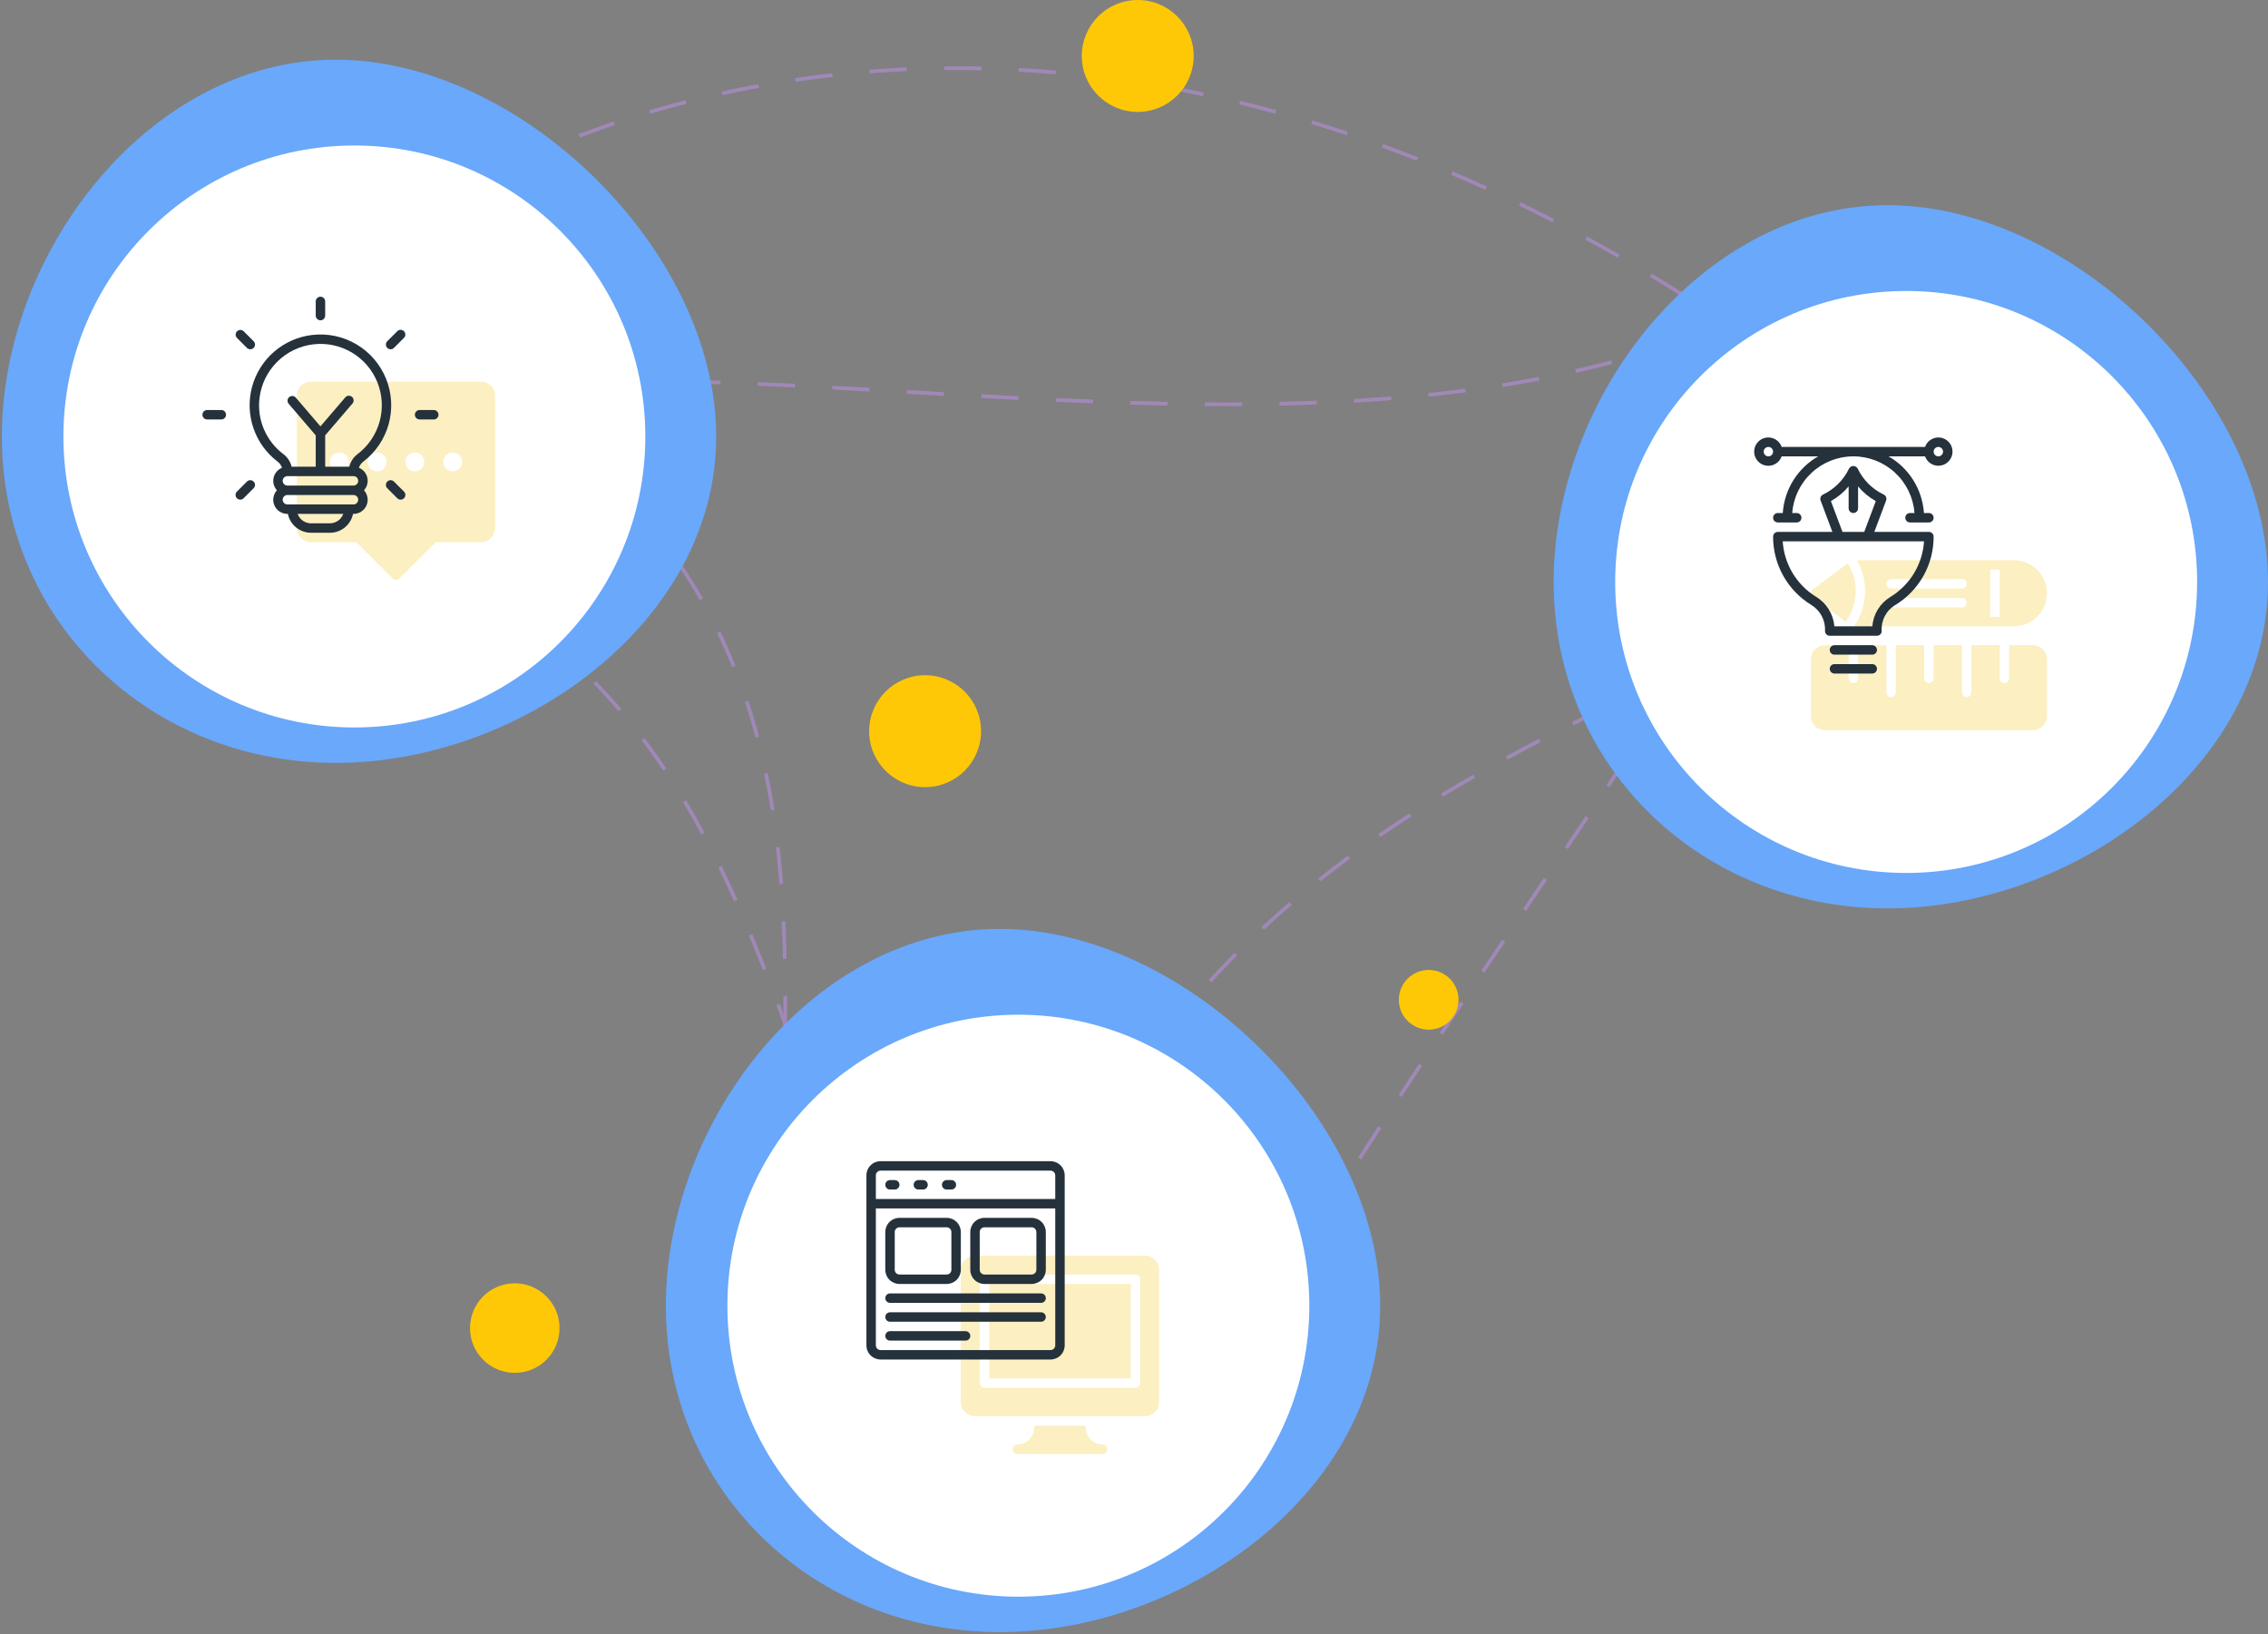<svg width="608" height="438" viewBox="0 0 608 438" fill="none" xmlns="http://www.w3.org/2000/svg">
<rect x="0" y="0" width="608" height="438" fill="#808080" stroke="none"/>
<path d="M515 127C335.5 -29.5 160.667 9.5 83 79.5C309 167 136.5 367.5 264 394C296.5 180.5 518.5 189 515 127Z" stroke="#A088B8" stroke-dasharray="10 10"/>
<path d="M487.157 73.798C353.5 157 114.486 52.01 57.584 139.726C255 152.5 183.8 404.066 313.815 396.664C394 245 506.585 132.779 487.157 73.798Z" stroke="#A088B8" stroke-dasharray="10 10"/>
<path d="M192 117C192 166.706 139.706 204.5 90 204.5C40.294 204.5 0.5 166.706 0.5 117C0.5 67.294 40.294 16 90 16C139.706 16 192 67.294 192 117Z" fill="#69A8FB"/>
<circle cx="95" cy="117" r="78" fill="white"/>
<path d="M128.938 102.312H83.375C82.368 102.312 81.402 102.713 80.69 103.425C79.978 104.137 79.578 105.102 79.578 106.109V141.547C79.578 142.554 79.978 143.52 80.69 144.232C81.402 144.944 82.368 145.344 83.375 145.344H95.507L105.261 155.098C105.499 155.335 105.821 155.468 106.156 155.468C106.492 155.468 106.814 155.335 107.051 155.098L116.805 145.344H128.938C129.944 145.344 130.91 144.944 131.622 144.232C132.334 143.52 132.734 142.554 132.734 141.547V106.109C132.734 105.102 132.334 104.137 131.622 103.425C130.91 102.713 129.944 102.312 128.938 102.312ZM90.969 126.359C90.468 126.359 89.979 126.211 89.562 125.933C89.146 125.655 88.822 125.259 88.63 124.797C88.439 124.334 88.388 123.825 88.486 123.334C88.584 122.843 88.825 122.392 89.179 122.038C89.533 121.684 89.984 121.443 90.475 121.346C90.966 121.248 91.475 121.298 91.937 121.49C92.4 121.681 92.795 122.006 93.073 122.422C93.352 122.838 93.5 123.327 93.5 123.828C93.5 124.499 93.233 125.143 92.759 125.618C92.284 126.093 91.64 126.359 90.969 126.359ZM101.094 126.359C100.593 126.359 100.104 126.211 99.688 125.933C99.271 125.655 98.947 125.259 98.755 124.797C98.564 124.334 98.513 123.825 98.611 123.334C98.709 122.843 98.95 122.392 99.304 122.038C99.658 121.684 100.109 121.443 100.6 121.346C101.091 121.248 101.6 121.298 102.062 121.49C102.525 121.681 102.92 122.006 103.198 122.422C103.477 122.838 103.625 123.327 103.625 123.828C103.625 124.499 103.358 125.143 102.884 125.618C102.409 126.093 101.765 126.359 101.094 126.359ZM111.219 126.359C110.718 126.359 110.229 126.211 109.812 125.933C109.396 125.655 109.072 125.259 108.88 124.797C108.689 124.334 108.638 123.825 108.736 123.334C108.834 122.843 109.075 122.392 109.429 122.038C109.783 121.684 110.234 121.443 110.725 121.346C111.216 121.248 111.725 121.298 112.187 121.49C112.65 121.681 113.045 122.006 113.323 122.422C113.602 122.838 113.75 123.327 113.75 123.828C113.75 124.499 113.483 125.143 113.009 125.618C112.534 126.093 111.89 126.359 111.219 126.359ZM121.344 126.359C120.843 126.359 120.354 126.211 119.937 125.933C119.521 125.655 119.197 125.259 119.005 124.797C118.814 124.334 118.763 123.825 118.861 123.334C118.959 122.843 119.2 122.392 119.554 122.038C119.908 121.684 120.359 121.443 120.85 121.346C121.341 121.248 121.85 121.298 122.312 121.49C122.775 121.681 123.17 122.006 123.448 122.422C123.727 122.838 123.875 123.327 123.875 123.828C123.875 124.499 123.608 125.143 123.134 125.618C122.659 126.093 122.015 126.359 121.344 126.359Z" fill="#FCEFC1"/>
<path d="M97.403 123.728C100.708 121.209 103.095 117.674 104.197 113.668C105.299 109.661 105.055 105.403 103.503 101.548C101.951 97.693 99.176 94.454 95.605 92.329C92.034 90.203 87.864 89.309 83.736 89.783C79.971 90.213 76.421 91.761 73.544 94.227C70.667 96.694 68.594 99.965 67.593 103.62C66.592 107.275 66.709 111.146 67.928 114.734C69.147 118.322 71.413 121.462 74.433 123.751C74.98 124.165 75.388 124.736 75.603 125.387C75.04 125.616 74.541 125.978 74.149 126.441C73.756 126.905 73.481 127.456 73.347 128.048C73.213 128.641 73.224 129.257 73.379 129.844C73.534 130.432 73.828 130.973 74.237 131.422C73.742 131.964 73.416 132.639 73.299 133.364C73.181 134.089 73.277 134.832 73.575 135.504C73.873 136.175 74.36 136.745 74.977 137.144C75.593 137.542 76.312 137.753 77.047 137.75H77.173C77.467 139.178 78.244 140.462 79.374 141.384C80.504 142.306 81.917 142.811 83.375 142.812H88.438C89.896 142.811 91.309 142.306 92.438 141.384C93.568 140.462 94.345 139.178 94.639 137.75H94.766C95.5 137.753 96.219 137.542 96.836 137.144C97.453 136.745 97.939 136.175 98.237 135.504C98.535 134.832 98.632 134.089 98.514 133.364C98.396 132.639 98.07 131.964 97.575 131.422C97.985 130.973 98.281 130.432 98.436 129.844C98.592 129.256 98.603 128.64 98.469 128.047C98.336 127.454 98.061 126.902 97.668 126.438C97.274 125.975 96.775 125.613 96.212 125.383C96.434 124.724 96.849 124.148 97.403 123.728ZM69.57 106.656C70.021 102.99 71.691 99.582 74.31 96.978C76.929 94.374 80.347 92.724 84.015 92.294C87.596 91.877 91.214 92.649 94.313 94.49C97.412 96.33 99.821 99.139 101.168 102.482C102.515 105.826 102.726 109.519 101.768 112.995C100.81 116.47 98.737 119.534 95.868 121.716C94.755 122.547 93.968 123.742 93.644 125.094H87.172V116.701L94.461 108.198C94.576 108.073 94.665 107.925 94.723 107.765C94.78 107.605 94.804 107.435 94.794 107.265C94.784 107.095 94.74 106.929 94.665 106.776C94.589 106.624 94.484 106.488 94.354 106.377C94.225 106.267 94.075 106.183 93.912 106.132C93.75 106.081 93.579 106.063 93.41 106.079C93.24 106.095 93.076 106.146 92.926 106.227C92.777 106.308 92.645 106.419 92.539 106.552L85.906 114.29L79.273 106.552C79.051 106.312 78.744 106.167 78.417 106.148C78.091 106.129 77.769 106.237 77.52 106.45C77.272 106.663 77.115 106.964 77.084 107.29C77.052 107.616 77.148 107.941 77.352 108.198L84.641 116.701V125.094H78.169C77.853 123.748 77.072 122.557 75.963 121.731C73.668 120.001 71.868 117.697 70.745 115.051C69.623 112.404 69.217 109.509 69.57 106.656ZM96.031 128.891C96.031 129.226 95.898 129.548 95.66 129.785C95.423 130.023 95.101 130.156 94.766 130.156H77.047C76.711 130.156 76.389 130.023 76.152 129.785C75.915 129.548 75.781 129.226 75.781 128.891C75.781 128.555 75.915 128.233 76.152 127.996C76.389 127.758 76.711 127.625 77.047 127.625H94.766C95.101 127.625 95.423 127.758 95.66 127.996C95.898 128.233 96.031 128.555 96.031 128.891ZM88.438 140.281H83.375C82.59 140.28 81.824 140.036 81.183 139.583C80.542 139.13 80.057 138.49 79.794 137.75H92.018C91.755 138.49 91.27 139.13 90.629 139.583C89.988 140.036 89.222 140.28 88.438 140.281ZM94.766 135.219H77.047C76.711 135.219 76.389 135.085 76.152 134.848C75.915 134.611 75.781 134.289 75.781 133.953C75.781 133.617 75.915 133.295 76.152 133.058C76.389 132.821 76.711 132.687 77.047 132.687H94.766C95.101 132.687 95.423 132.821 95.66 133.058C95.898 133.295 96.031 133.617 96.031 133.953C96.031 134.289 95.898 134.611 95.66 134.848C95.423 135.085 95.101 135.219 94.766 135.219Z" fill="#25313B"/>
<path d="M85.906 85.859C86.242 85.859 86.564 85.726 86.801 85.489C87.038 85.251 87.172 84.929 87.172 84.594V80.797C87.172 80.461 87.038 80.139 86.801 79.902C86.564 79.665 86.242 79.531 85.906 79.531C85.571 79.531 85.249 79.665 85.011 79.902C84.774 80.139 84.641 80.461 84.641 80.797V84.594C84.641 84.929 84.774 85.251 85.011 85.489C85.249 85.726 85.571 85.859 85.906 85.859Z" fill="#25313B"/>
<path d="M66.217 93.272C66.456 93.503 66.775 93.63 67.107 93.627C67.439 93.624 67.756 93.491 67.991 93.257C68.226 93.022 68.359 92.705 68.362 92.373C68.365 92.041 68.237 91.721 68.007 91.483L65.322 88.798C65.083 88.568 64.764 88.44 64.432 88.443C64.1 88.446 63.783 88.579 63.548 88.814C63.313 89.048 63.18 89.366 63.177 89.698C63.174 90.029 63.302 90.349 63.532 90.588L66.217 93.272Z" fill="#25313B"/>
<path d="M105.596 129.072C105.357 128.841 105.037 128.713 104.705 128.716C104.373 128.719 104.056 128.852 103.821 129.087C103.587 129.322 103.454 129.639 103.451 129.971C103.448 130.303 103.575 130.622 103.806 130.861L106.49 133.546C106.607 133.666 106.747 133.763 106.901 133.829C107.056 133.896 107.222 133.93 107.39 133.932C107.558 133.933 107.724 133.901 107.88 133.838C108.035 133.774 108.177 133.68 108.296 133.561C108.414 133.442 108.508 133.301 108.572 133.146C108.636 132.99 108.668 132.823 108.666 132.655C108.665 132.487 108.63 132.321 108.564 132.167C108.497 132.012 108.401 131.873 108.28 131.756L105.596 129.072Z" fill="#25313B"/>
<path d="M59.328 109.906H55.531C55.196 109.906 54.874 110.04 54.636 110.277C54.399 110.514 54.266 110.836 54.266 111.172C54.266 111.508 54.399 111.829 54.636 112.067C54.874 112.304 55.196 112.438 55.531 112.438H59.328C59.664 112.438 59.986 112.304 60.223 112.067C60.46 111.829 60.594 111.508 60.594 111.172C60.594 110.836 60.46 110.514 60.223 110.277C59.986 110.04 59.664 109.906 59.328 109.906Z" fill="#25313B"/>
<path d="M116.281 109.906H112.484C112.149 109.906 111.827 110.04 111.589 110.277C111.352 110.514 111.219 110.836 111.219 111.172C111.219 111.508 111.352 111.829 111.589 112.067C111.827 112.304 112.149 112.438 112.484 112.438H116.281C116.617 112.438 116.939 112.304 117.176 112.067C117.414 111.829 117.547 111.508 117.547 111.172C117.547 110.836 117.414 110.514 117.176 110.277C116.939 110.04 116.617 109.906 116.281 109.906Z" fill="#25313B"/>
<path d="M66.217 129.072L63.533 131.756C63.412 131.873 63.315 132.012 63.249 132.167C63.183 132.321 63.148 132.487 63.146 132.655C63.145 132.823 63.177 132.99 63.24 133.146C63.304 133.301 63.398 133.442 63.517 133.561C63.636 133.68 63.777 133.774 63.933 133.838C64.088 133.901 64.255 133.933 64.423 133.932C64.591 133.93 64.757 133.896 64.911 133.829C65.066 133.763 65.205 133.666 65.322 133.546L68.007 130.861C68.237 130.622 68.365 130.303 68.362 129.971C68.359 129.639 68.226 129.322 67.991 129.087C67.757 128.852 67.439 128.719 67.107 128.716C66.775 128.713 66.456 128.841 66.217 129.072Z" fill="#25313B"/>
<path d="M106.49 88.798L103.806 91.483C103.575 91.721 103.448 92.041 103.451 92.373C103.454 92.705 103.587 93.022 103.821 93.257C104.056 93.492 104.373 93.625 104.705 93.627C105.037 93.63 105.357 93.503 105.596 93.272L108.28 90.588C108.401 90.471 108.497 90.331 108.564 90.177C108.63 90.023 108.665 89.856 108.666 89.689C108.668 89.52 108.636 89.354 108.572 89.198C108.508 89.043 108.414 88.901 108.296 88.783C108.177 88.664 108.035 88.57 107.88 88.506C107.724 88.442 107.558 88.41 107.39 88.412C107.222 88.413 107.056 88.448 106.901 88.515C106.747 88.581 106.607 88.677 106.49 88.798Z" fill="#25313B"/>
<path d="M608 156C608 205.706 555.706 243.5 506 243.5C456.294 243.5 416.5 205.706 416.5 156C416.5 106.294 456.294 55 506 55C555.706 55 608 106.294 608 156Z" fill="#69A8FB"/>
<circle cx="511" cy="156" r="78" fill="white"/>
<path d="M544.938 172.953H538.609V181.811C538.609 182.147 538.476 182.469 538.239 182.706C538.001 182.944 537.679 183.077 537.344 183.077C537.008 183.077 536.686 182.944 536.449 182.706C536.211 182.469 536.078 182.147 536.078 181.811V172.953H528.484V185.609C528.484 185.945 528.351 186.267 528.114 186.504C527.876 186.742 527.554 186.875 527.219 186.875C526.883 186.875 526.561 186.742 526.324 186.504C526.086 186.267 525.953 185.945 525.953 185.609V172.953H518.359V181.811C518.359 182.147 518.226 182.469 517.989 182.706C517.751 182.944 517.429 183.077 517.094 183.077C516.758 183.077 516.436 182.944 516.199 182.706C515.961 182.469 515.828 182.147 515.828 181.811V172.953H508.234V185.609C508.234 185.945 508.101 186.267 507.864 186.504C507.626 186.742 507.304 186.875 506.969 186.875C506.633 186.875 506.311 186.742 506.074 186.504C505.836 186.267 505.703 185.945 505.703 185.609V172.953H498.109V181.811C498.109 182.147 497.976 182.469 497.739 182.706C497.501 182.944 497.179 183.077 496.844 183.077C496.508 183.077 496.186 182.944 495.949 182.706C495.711 182.469 495.578 182.147 495.578 181.811V172.953H489.25C488.243 172.954 487.278 173.355 486.566 174.066C485.855 174.778 485.454 175.743 485.453 176.75V191.938C485.454 192.944 485.855 193.909 486.566 194.621C487.278 195.333 488.243 195.733 489.25 195.734H544.938C545.944 195.733 546.909 195.333 547.621 194.621C548.333 193.909 548.733 192.944 548.734 191.938V176.75C548.733 175.743 548.333 174.778 547.621 174.066C546.909 173.355 545.944 172.954 544.938 172.953Z" fill="#FCEFC1"/>
<path d="M539.875 150.172H497.809C499.243 152.677 500.001 155.512 500.008 158.398C499.993 161.791 498.953 165.1 497.025 167.891H539.875C542.225 167.891 544.478 166.957 546.14 165.296C547.801 163.634 548.734 161.381 548.734 159.031C548.734 156.682 547.801 154.428 546.14 152.767C544.478 151.105 542.225 150.172 539.875 150.172ZM525.953 162.828H506.969C506.633 162.828 506.311 162.695 506.074 162.457C505.836 162.22 505.703 161.898 505.703 161.562C505.703 161.227 505.836 160.905 506.074 160.668C506.311 160.43 506.633 160.297 506.969 160.297H525.953C526.289 160.297 526.611 160.43 526.848 160.668C527.085 160.905 527.219 161.227 527.219 161.562C527.219 161.898 527.085 162.22 526.848 162.457C526.611 162.695 526.289 162.828 525.953 162.828ZM525.953 157.766H506.969C506.633 157.766 506.311 157.632 506.074 157.395C505.836 157.158 505.703 156.836 505.703 156.5C505.703 156.164 505.836 155.842 506.074 155.605C506.311 155.368 506.633 155.234 506.969 155.234H525.953C526.289 155.234 526.611 155.368 526.848 155.605C527.085 155.842 527.219 156.164 527.219 156.5C527.219 156.836 527.085 157.158 526.848 157.395C526.611 157.632 526.289 157.766 525.953 157.766ZM536.078 165.359H533.547V152.703H536.078V165.359Z" fill="#FCEFC1"/>
<path d="M497.477 158.398C497.469 155.775 496.731 153.206 495.346 150.979L485.959 158.019C485.802 158.137 485.675 158.29 485.587 158.465C485.5 158.641 485.454 158.835 485.454 159.031C485.454 159.228 485.5 159.421 485.587 159.597C485.675 159.773 485.802 159.926 485.959 160.044L494.789 166.666C496.524 164.257 497.464 161.367 497.477 158.398Z" fill="#FCEFC1"/>
<path d="M501.906 172.953H491.781C491.446 172.953 491.124 173.086 490.886 173.324C490.649 173.561 490.516 173.883 490.516 174.219C490.516 174.554 490.649 174.876 490.886 175.114C491.124 175.351 491.446 175.484 491.781 175.484H501.906C502.242 175.484 502.564 175.351 502.801 175.114C503.039 174.876 503.172 174.554 503.172 174.219C503.172 173.883 503.039 173.561 502.801 173.324C502.564 173.086 502.242 172.953 501.906 172.953Z" fill="#25313B"/>
<path d="M501.906 178.016H491.781C491.446 178.016 491.124 178.149 490.886 178.386C490.649 178.624 490.516 178.946 490.516 179.281C490.516 179.617 490.649 179.939 490.886 180.176C491.124 180.414 491.446 180.547 491.781 180.547H501.906C502.242 180.547 502.564 180.414 502.801 180.176C503.039 179.939 503.172 179.617 503.172 179.281C503.172 178.946 503.039 178.624 502.801 178.386C502.564 178.149 502.242 178.016 501.906 178.016Z" fill="#25313B"/>
<path d="M517.094 142.578H502.467L505.623 134.164C505.734 133.867 505.73 133.54 505.611 133.246C505.493 132.952 505.269 132.714 504.984 132.577C501.919 131.111 499.449 128.641 497.985 125.576C497.869 125.376 497.702 125.21 497.502 125.094C497.302 124.979 497.075 124.918 496.844 124.918C496.613 124.918 496.385 124.979 496.185 125.094C495.985 125.21 495.819 125.376 495.703 125.576C494.238 128.641 491.768 131.111 488.704 132.577C488.418 132.714 488.194 132.952 488.076 133.246C487.958 133.54 487.954 133.867 488.065 134.164L491.22 142.578H476.596C476.261 142.578 475.939 142.711 475.701 142.949C475.464 143.186 475.331 143.508 475.331 143.844C475.32 147.502 476.249 151.102 478.027 154.3C479.806 157.497 482.374 160.185 485.488 162.106C486.701 162.824 487.693 163.861 488.357 165.104C489.02 166.347 489.329 167.749 489.25 169.156C489.25 169.322 489.283 169.487 489.346 169.641C489.41 169.794 489.503 169.934 489.62 170.051C489.738 170.169 489.878 170.262 490.031 170.326C490.185 170.389 490.349 170.422 490.516 170.422H503.172C503.338 170.422 503.503 170.389 503.656 170.326C503.81 170.262 503.949 170.169 504.067 170.051C504.185 169.934 504.278 169.794 504.341 169.641C504.405 169.487 504.438 169.322 504.437 169.156C504.339 167.761 504.632 166.367 505.284 165.13C505.935 163.892 506.919 162.862 508.124 162.153C511.26 160.238 513.849 157.547 515.642 154.34C517.435 151.133 518.371 147.518 518.359 143.844C518.359 143.677 518.327 143.513 518.263 143.359C518.2 143.206 518.106 143.066 517.989 142.948C517.871 142.831 517.732 142.738 517.578 142.674C517.425 142.611 517.26 142.578 517.094 142.578ZM490.828 134.323C492.638 133.308 494.248 131.972 495.578 130.379V136.25C495.578 136.586 495.711 136.907 495.949 137.145C496.186 137.382 496.508 137.516 496.844 137.516C497.179 137.516 497.501 137.382 497.739 137.145C497.976 136.907 498.109 136.586 498.109 136.25V130.379C499.439 131.972 501.049 133.308 502.859 134.323L499.763 142.578H493.924L490.828 134.323ZM506.796 159.999C505.415 160.832 504.253 161.982 503.407 163.355C502.561 164.728 502.056 166.283 501.932 167.891H491.754C491.619 166.273 491.102 164.71 490.245 163.331C489.388 161.952 488.216 160.796 486.825 159.958C484.26 158.376 482.112 156.202 480.559 153.618C479.007 151.035 478.097 148.117 477.904 145.109H515.787C515.594 148.131 514.676 151.061 513.111 153.653C511.546 156.244 509.38 158.421 506.796 159.999Z" fill="#25313B"/>
<path d="M519.625 117.266C518.842 117.268 518.08 117.513 517.442 117.966C516.803 118.419 516.321 119.059 516.061 119.797H477.626C477.328 118.952 476.74 118.241 475.968 117.788C475.195 117.334 474.287 117.169 473.404 117.32C472.522 117.472 471.721 117.93 471.143 118.615C470.566 119.3 470.25 120.167 470.25 121.063C470.25 121.958 470.566 122.825 471.143 123.51C471.721 124.195 472.522 124.653 473.404 124.805C474.287 124.956 475.195 124.791 475.968 124.337C476.74 123.884 477.328 123.173 477.626 122.328H487.413C484.703 123.883 482.42 126.083 480.764 128.732C479.109 131.382 478.133 134.399 477.923 137.516H476.594C476.258 137.516 475.936 137.649 475.699 137.886C475.461 138.124 475.328 138.446 475.328 138.781C475.328 139.117 475.461 139.439 475.699 139.676C475.936 139.914 476.258 140.047 476.594 140.047H481.656C481.992 140.047 482.314 139.914 482.551 139.676C482.789 139.439 482.922 139.117 482.922 138.781C482.922 138.446 482.789 138.124 482.551 137.886C482.314 137.649 481.992 137.516 481.656 137.516H480.455C480.77 133.385 482.633 129.525 485.672 126.709C488.711 123.893 492.701 122.328 496.844 122.328C500.987 122.328 504.977 123.893 508.016 126.709C511.055 129.525 512.918 133.385 513.233 137.516H512.031C511.696 137.516 511.374 137.649 511.136 137.886C510.899 138.124 510.766 138.446 510.766 138.781C510.766 139.117 510.899 139.439 511.136 139.676C511.374 139.914 511.696 140.047 512.031 140.047H517.094C517.429 140.047 517.751 139.914 517.989 139.676C518.226 139.439 518.359 139.117 518.359 138.781C518.359 138.446 518.226 138.124 517.989 137.886C517.751 137.649 517.429 137.516 517.094 137.516H515.764C515.554 134.399 514.578 131.382 512.923 128.732C511.268 126.083 508.984 123.883 506.275 122.328H516.061C516.295 122.983 516.703 123.56 517.243 123.998C517.782 124.436 518.431 124.717 519.12 124.811C519.808 124.905 520.509 124.808 521.146 124.53C521.783 124.253 522.331 123.806 522.731 123.237C523.131 122.669 523.367 122.002 523.413 121.309C523.46 120.616 523.315 119.923 522.994 119.307C522.674 118.691 522.19 118.174 521.596 117.814C521.001 117.454 520.32 117.264 519.625 117.266ZM474.062 122.328C473.812 122.328 473.567 122.254 473.359 122.115C473.151 121.976 472.989 121.778 472.893 121.547C472.797 121.316 472.772 121.061 472.821 120.816C472.87 120.57 472.991 120.345 473.168 120.168C473.345 119.991 473.57 119.87 473.816 119.821C474.061 119.772 474.316 119.797 474.547 119.893C474.778 119.989 474.976 120.151 475.115 120.359C475.254 120.567 475.328 120.812 475.328 121.063C475.328 121.398 475.194 121.72 474.957 121.957C474.72 122.194 474.398 122.328 474.062 122.328ZM519.625 122.328C519.375 122.328 519.13 122.254 518.922 122.115C518.714 121.976 518.551 121.778 518.456 121.547C518.36 121.316 518.335 121.061 518.384 120.816C518.433 120.57 518.553 120.345 518.73 120.168C518.907 119.991 519.133 119.87 519.378 119.821C519.624 119.772 519.878 119.797 520.109 119.893C520.341 119.989 520.538 120.151 520.677 120.359C520.816 120.567 520.891 120.812 520.891 121.063C520.89 121.398 520.757 121.72 520.52 121.957C520.282 122.194 519.961 122.328 519.625 122.328Z" fill="#25313B"/>
<path d="M370 350C370 399.706 317.706 437.5 268 437.5C218.294 437.5 178.5 399.706 178.5 350C178.5 300.294 218.294 249 268 249C317.706 249 370 300.294 370 350Z" fill="#69A8FB"/>
<circle cx="273" cy="350" r="78" fill="white"/>
<path d="M265.172 344.172H303.141V369.484H265.172V344.172Z" fill="#FCEFC1"/>
<path d="M306.938 336.578H261.375C260.368 336.579 259.403 336.98 258.691 337.691C257.98 338.403 257.579 339.368 257.578 340.375V375.812C257.579 376.819 257.98 377.784 258.691 378.496C259.403 379.208 260.368 379.608 261.375 379.609H306.938C307.944 379.608 308.909 379.208 309.621 378.496C310.333 377.784 310.733 376.819 310.734 375.812V340.375C310.733 339.368 310.333 338.403 309.621 337.691C308.909 336.98 307.944 336.579 306.938 336.578ZM305.672 370.75C305.672 371.086 305.539 371.408 305.301 371.645C305.064 371.882 304.742 372.016 304.406 372.016H263.906C263.571 372.016 263.249 371.882 263.011 371.645C262.774 371.408 262.641 371.086 262.641 370.75V342.906C262.641 342.571 262.774 342.249 263.011 342.011C263.249 341.774 263.571 341.641 263.906 341.641H304.406C304.742 341.641 305.064 341.774 305.301 342.011C305.539 342.249 305.672 342.571 305.672 342.906V370.75Z" fill="#FCEFC1"/>
<path d="M295.547 387.203C294.458 387.203 293.406 386.805 292.589 386.084C291.772 385.363 291.247 384.369 291.112 383.288L290.969 382.141H277.344L277.2 383.288C277.065 384.369 276.54 385.363 275.723 386.084C274.907 386.805 273.855 387.203 272.766 387.203C272.43 387.203 272.108 387.336 271.871 387.574C271.633 387.811 271.5 388.133 271.5 388.469C271.5 388.804 271.633 389.126 271.871 389.364C272.108 389.601 272.43 389.734 272.766 389.734H295.547C295.883 389.734 296.204 389.601 296.442 389.364C296.679 389.126 296.812 388.804 296.812 388.469C296.812 388.133 296.679 387.811 296.442 387.574C296.204 387.336 295.883 387.203 295.547 387.203Z" fill="#FCEFC1"/>
<path d="M281.625 311.266H236.062C235.056 311.267 234.091 311.667 233.379 312.379C232.667 313.091 232.267 314.056 232.266 315.062V360.625C232.267 361.632 232.667 362.597 233.379 363.309C234.091 364.02 235.056 364.421 236.062 364.422H281.625C282.632 364.421 283.597 364.02 284.309 363.309C285.02 362.597 285.421 361.632 285.422 360.625V315.062C285.421 314.056 285.02 313.091 284.309 312.379C283.597 311.667 282.632 311.267 281.625 311.266ZM236.062 313.797H281.625C281.961 313.797 282.282 313.931 282.519 314.168C282.757 314.405 282.89 314.727 282.891 315.062V321.391H234.797V315.062C234.797 314.727 234.931 314.405 235.168 314.168C235.405 313.931 235.727 313.797 236.062 313.797ZM281.625 361.891H236.062C235.727 361.89 235.405 361.757 235.168 361.519C234.931 361.282 234.797 360.961 234.797 360.625V323.922H282.891V360.625C282.89 360.961 282.757 361.282 282.519 361.519C282.282 361.757 281.961 361.89 281.625 361.891Z" fill="#25313B"/>
<path d="M238.594 318.859H239.859C240.195 318.859 240.517 318.726 240.754 318.489C240.992 318.251 241.125 317.929 241.125 317.594C241.125 317.258 240.992 316.936 240.754 316.699C240.517 316.461 240.195 316.328 239.859 316.328H238.594C238.258 316.328 237.936 316.461 237.699 316.699C237.461 316.936 237.328 317.258 237.328 317.594C237.328 317.929 237.461 318.251 237.699 318.489C237.936 318.726 238.258 318.859 238.594 318.859Z" fill="#25313B"/>
<path d="M246.188 318.859H247.453C247.789 318.859 248.111 318.726 248.348 318.489C248.585 318.251 248.719 317.929 248.719 317.594C248.719 317.258 248.585 316.936 248.348 316.699C248.111 316.461 247.789 316.328 247.453 316.328H246.188C245.852 316.328 245.53 316.461 245.293 316.699C245.055 316.936 244.922 317.258 244.922 317.594C244.922 317.929 245.055 318.251 245.293 318.489C245.53 318.726 245.852 318.859 246.188 318.859Z" fill="#25313B"/>
<path d="M253.781 318.859H255.047C255.383 318.859 255.704 318.726 255.942 318.489C256.179 318.251 256.312 317.929 256.312 317.594C256.312 317.258 256.179 316.936 255.942 316.699C255.704 316.461 255.383 316.328 255.047 316.328H253.781C253.446 316.328 253.124 316.461 252.886 316.699C252.649 316.936 252.516 317.258 252.516 317.594C252.516 317.929 252.649 318.251 252.886 318.489C253.124 318.726 253.446 318.859 253.781 318.859Z" fill="#25313B"/>
<path d="M241.125 344.172H253.781C254.788 344.171 255.753 343.77 256.465 343.059C257.177 342.347 257.577 341.382 257.578 340.375V330.25C257.577 329.243 257.177 328.278 256.465 327.566C255.753 326.855 254.788 326.454 253.781 326.453H241.125C240.118 326.454 239.153 326.855 238.441 327.566C237.73 328.278 237.329 329.243 237.328 330.25V340.375C237.329 341.382 237.73 342.347 238.441 343.059C239.153 343.77 240.118 344.171 241.125 344.172ZM239.859 330.25C239.86 329.914 239.993 329.593 240.231 329.356C240.468 329.118 240.789 328.985 241.125 328.984H253.781C254.117 328.985 254.438 329.118 254.676 329.356C254.913 329.593 255.046 329.914 255.047 330.25V340.375C255.046 340.711 254.913 341.032 254.676 341.269C254.438 341.507 254.117 341.64 253.781 341.641H241.125C240.789 341.64 240.468 341.507 240.231 341.269C239.993 341.032 239.86 340.711 239.859 340.375V330.25Z" fill="#25313B"/>
<path d="M276.562 326.453H263.906C262.9 326.454 261.934 326.855 261.223 327.566C260.511 328.278 260.11 329.243 260.109 330.25V340.375C260.11 341.382 260.511 342.347 261.223 343.059C261.934 343.77 262.9 344.171 263.906 344.172H276.562C277.569 344.171 278.534 343.77 279.246 343.059C279.958 342.347 280.358 341.382 280.359 340.375V330.25C280.358 329.243 279.958 328.278 279.246 327.566C278.534 326.855 277.569 326.454 276.562 326.453ZM277.828 340.375C277.828 340.711 277.694 341.032 277.457 341.269C277.22 341.507 276.898 341.64 276.562 341.641H263.906C263.571 341.64 263.249 341.507 263.012 341.269C262.775 341.032 262.641 340.711 262.641 340.375V330.25C262.641 329.914 262.775 329.593 263.012 329.356C263.249 329.118 263.571 328.985 263.906 328.984H276.562C276.898 328.985 277.22 329.118 277.457 329.356C277.694 329.593 277.828 329.914 277.828 330.25V340.375Z" fill="#25313B"/>
<path d="M279.094 346.703H238.594C238.258 346.703 237.936 346.836 237.699 347.074C237.461 347.311 237.328 347.633 237.328 347.969C237.328 348.304 237.461 348.626 237.699 348.864C237.936 349.101 238.258 349.234 238.594 349.234H279.094C279.429 349.234 279.751 349.101 279.989 348.864C280.226 348.626 280.359 348.304 280.359 347.969C280.359 347.633 280.226 347.311 279.989 347.074C279.751 346.836 279.429 346.703 279.094 346.703Z" fill="#25313B"/>
<path d="M279.094 351.766H238.594C238.258 351.766 237.936 351.899 237.699 352.136C237.461 352.374 237.328 352.696 237.328 353.031C237.328 353.367 237.461 353.689 237.699 353.926C237.936 354.164 238.258 354.297 238.594 354.297H279.094C279.429 354.297 279.751 354.164 279.989 353.926C280.226 353.689 280.359 353.367 280.359 353.031C280.359 352.696 280.226 352.374 279.989 352.136C279.751 351.899 279.429 351.766 279.094 351.766Z" fill="#25313B"/>
<path d="M258.844 356.828H238.594C238.258 356.828 237.936 356.961 237.699 357.199C237.461 357.436 237.328 357.758 237.328 358.094C237.328 358.429 237.461 358.751 237.699 358.989C237.936 359.226 238.258 359.359 238.594 359.359H258.844C259.179 359.359 259.501 359.226 259.739 358.989C259.976 358.751 260.109 358.429 260.109 358.094C260.109 357.758 259.976 357.436 259.739 357.199C259.501 356.961 259.179 356.828 258.844 356.828Z" fill="#25313B"/>
<circle cx="305" cy="15" r="15" fill="#FFC806"/>
<circle cx="248" cy="196" r="15" fill="#FFC806"/>
<circle cx="383" cy="268" r="8" fill="#FFC806"/>
<circle cx="138" cy="356" r="12" fill="#FFC806"/>
</svg>

